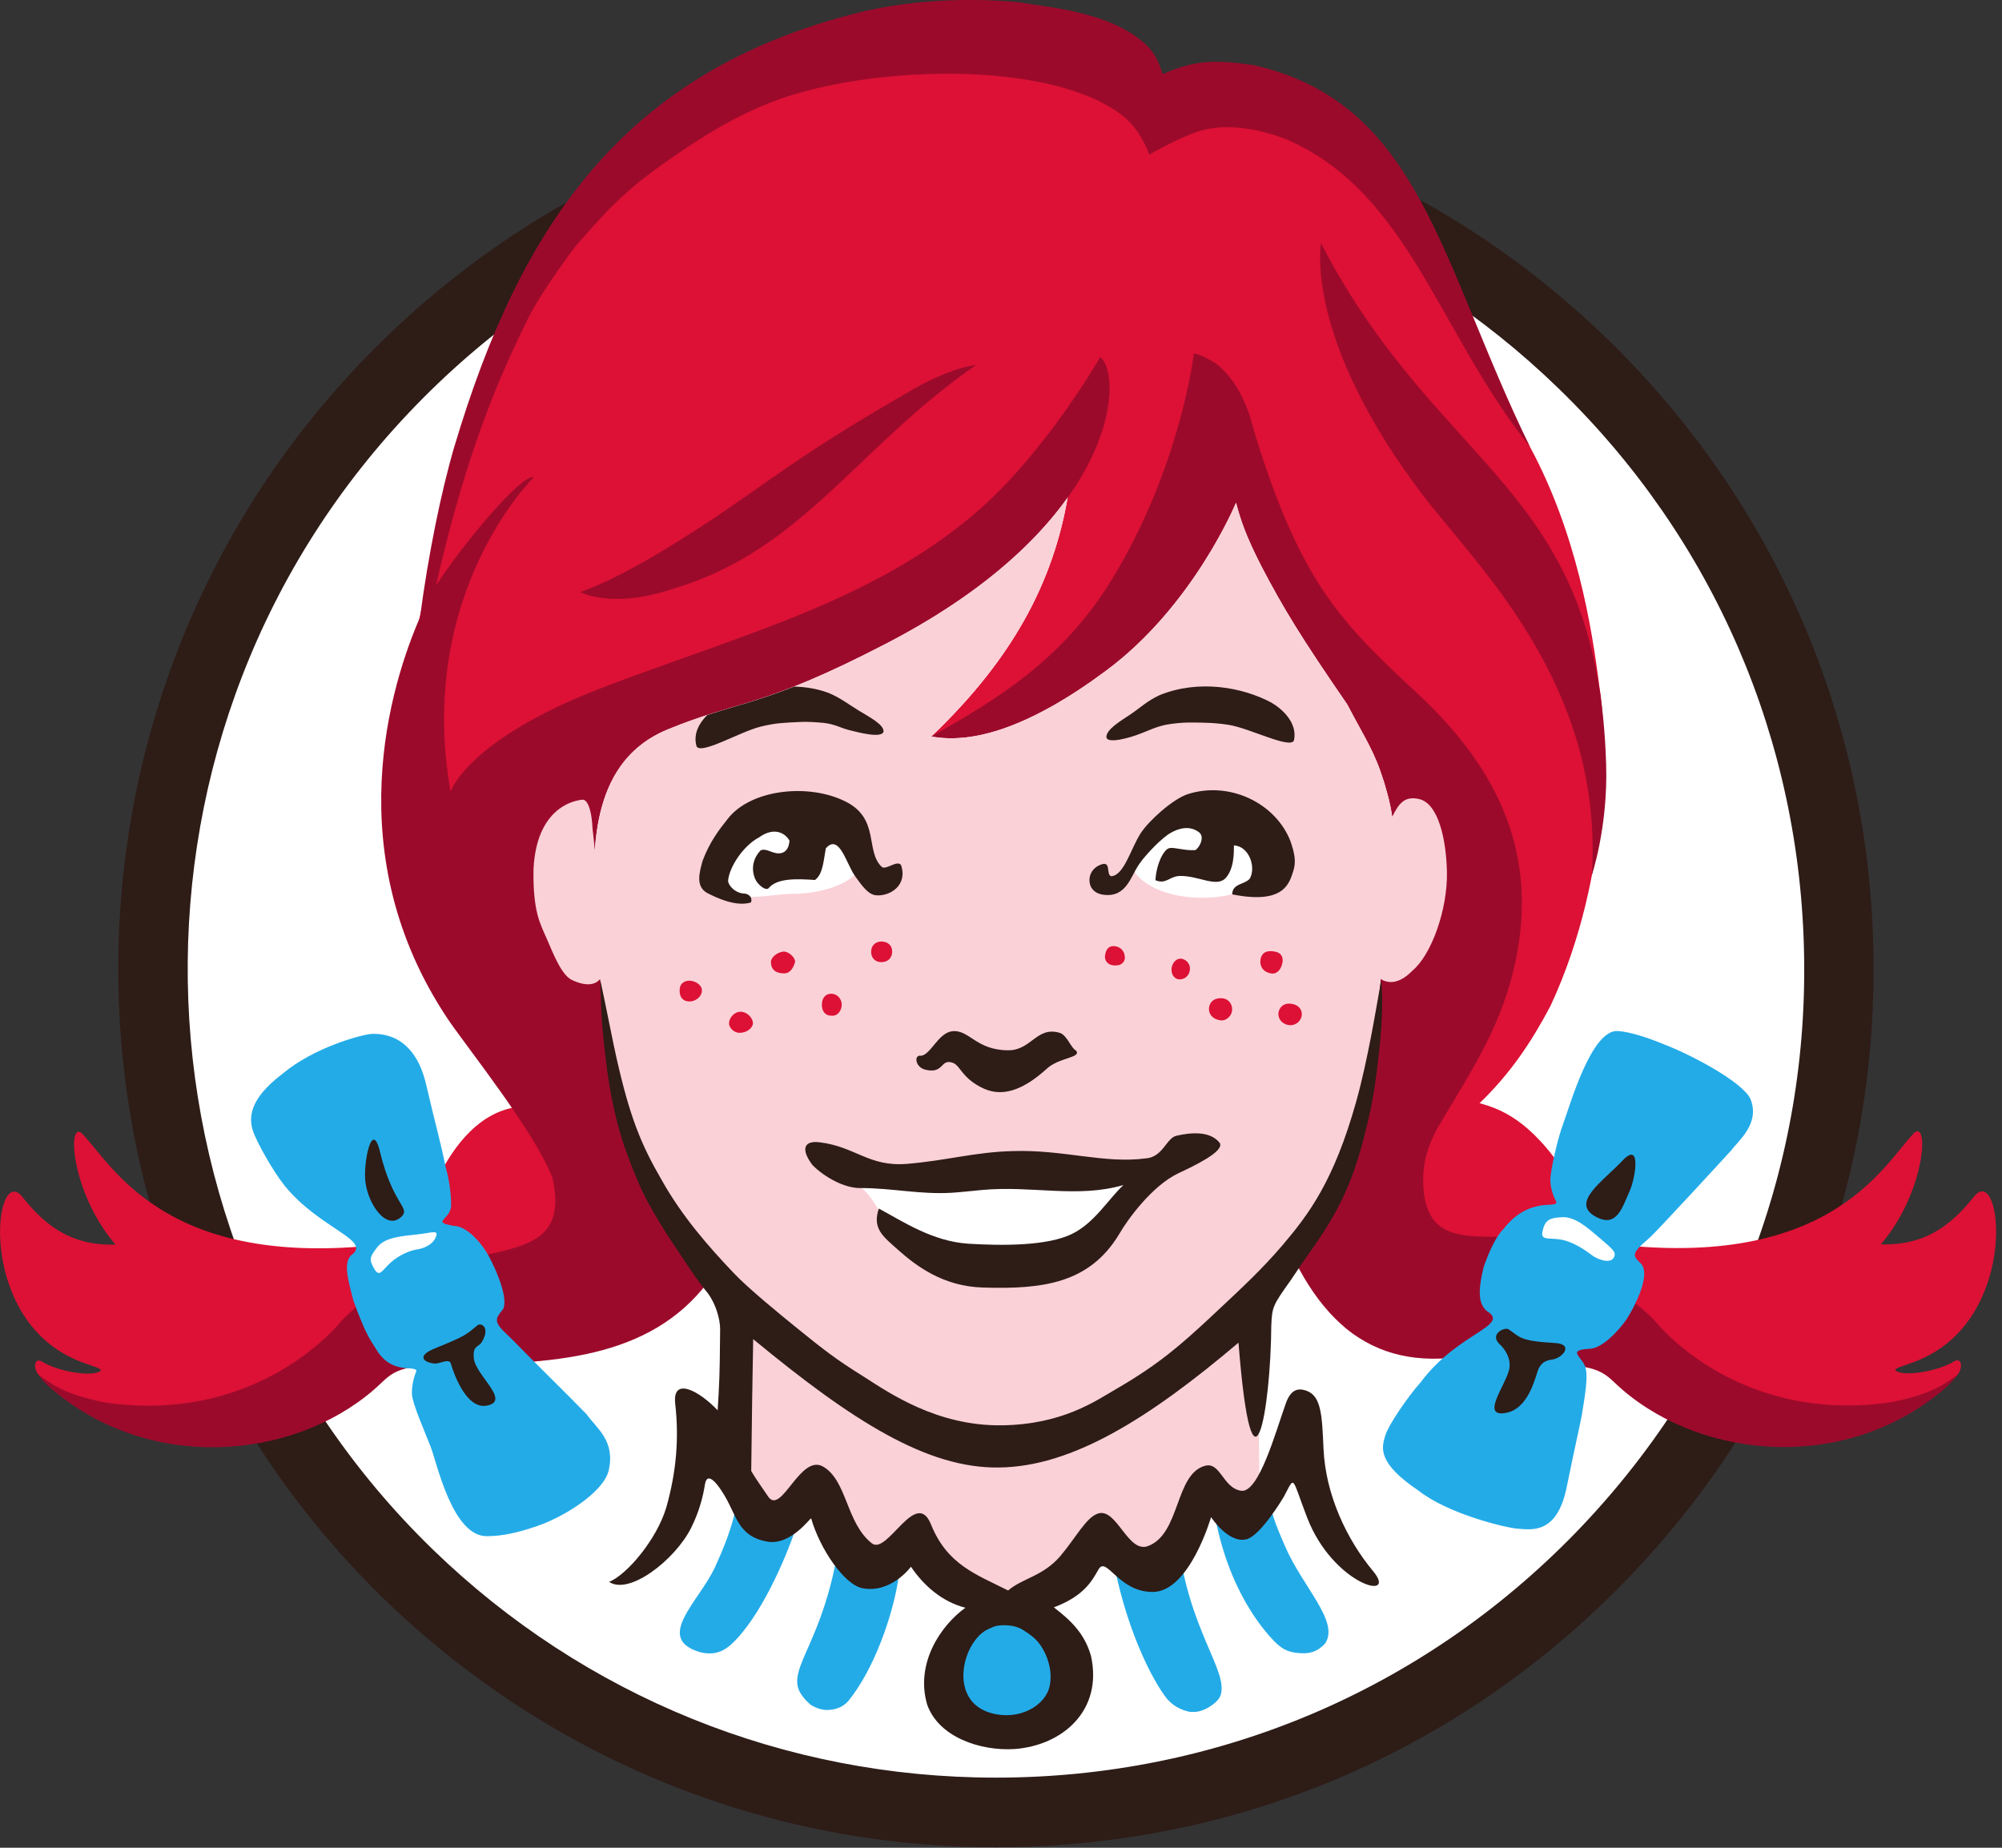 <svg width="325" height="300" viewBox="0 0 325 300" fill="none" xmlns="http://www.w3.org/2000/svg">
<rect x="0" y="0" width="325" height="300" fill="#333333" stroke="none"/>
<g clip-path="url(#clip0_335_2372)">
<path d="M162.276 294.234C86.777 294.234 25.76 233.174 25.76 157.633C25.76 82.114 86.777 21.054 162.276 21.054C237.774 21.054 298.813 82.114 298.813 157.633C298.813 233.174 237.774 294.234 162.276 294.234Z" fill="white"/>
<path fill-rule="evenodd" clip-rule="evenodd" d="M161.661 299.916C124.431 299.916 89.173 285.605 62.417 259.675C6 204.912 4.643 114.446 59.364 58.05C86.459 30.128 122.756 14.735 161.661 14.735C198.89 14.735 234.127 29.025 260.862 54.976C288.191 81.499 303.583 117.053 304.134 155.131C304.728 193.251 290.459 229.294 263.957 256.58C236.904 284.523 200.565 299.916 161.661 299.916ZM161.661 26.015C125.83 26.015 92.374 40.177 67.463 65.873C17.046 117.859 18.339 201.159 70.261 251.576C94.897 275.47 127.357 288.615 161.661 288.615C197.47 288.615 230.926 274.474 255.859 248.778C280.24 223.59 293.449 190.41 292.876 155.343C292.346 120.255 278.205 87.477 253.018 63.075C228.403 39.159 195.965 26.015 161.661 26.015Z" fill="#2E1C17"/>
<path d="M317.556 223.484C279.414 248.82 261.859 220.94 256.008 220.155C255.817 220.198 255.605 220.24 255.414 220.304C254.163 217.06 253.527 213.583 253.527 209.979C253.527 208.643 253.654 207.371 253.803 206.077C251.556 210.042 250.05 214.304 249.478 218.82C242.524 220.07 234.255 221.152 228.849 220.028C208.093 215.809 216.912 201.837 216.192 199.717C216.192 199.717 223.93 178.558 224.269 169.399C231.245 164.756 233.407 156.572 234.128 146.12C231.647 137.661 232.495 132.742 228.255 129.816C224.969 125.321 223.761 122.311 221.153 117.456C220.517 116.65 219.181 113.194 218.545 112.41C206.693 97.378 215.386 101.427 204.679 84.869C203.725 83.385 200.842 80.989 199.358 80.205C199.442 80.82 196.962 83.067 196.92 83.555C187.867 93.371 181.697 104.756 168.594 114.127C160.898 119.618 151.188 119.576 151.188 119.576C164.99 106.431 171.605 93.371 173.683 78.509C171.435 82.77 162.107 84.148 159.69 88.282C141.414 106.346 108.001 108.318 91.061 124.876C91.506 124.473 92.057 123.943 92.651 123.752C95.789 138.191 92.651 146.523 89.619 156.021C98.227 155.258 97.315 157.696 98.227 165.519C98.524 179.427 105.287 191.533 109.761 198.551C126.319 211.378 89.068 226.24 68.015 220.198C62.227 220.982 44.63 248.841 6.531 223.505C5.195 222.191 5.598 220.304 6.806 221.067C9.329 222.636 14.693 223.59 16.22 222.636C17.047 222.127 13.973 221.682 11.216 220.24C-3.603 212.777 -0.932 189.201 3.478 194.141C6.637 198.106 10.813 202.325 18.743 202.07C11.534 193.653 10.856 181.865 13.294 184.007C18.51 189.371 27.605 207.88 67.591 201.265C67.93 199.632 72.425 180.148 85.167 179.618C81.202 170.883 74.672 164.989 70.623 155.47C68.99 153.646 68.821 150.212 67.273 148.41C58.644 126.805 71.64 87.392 71.259 88.388C71.428 85.463 72.743 75.816 73.718 72.848C85.209 37.166 102.51 17.767 141.329 7.272C150.51 4.791 157.845 6.827 166.135 6.996C170.185 8.311 179.259 10.791 182.291 13.547C182.799 14.48 187.697 18.53 188.227 19.526C193.4 17.3 196.474 16.961 202.368 17.258C231.329 27.116 239.746 56.438 248.354 72.509C255.965 86.629 258.404 101.745 259.633 111.434C260.736 117.689 261.902 141.456 251.683 163.357C248.63 169.123 245.238 174.254 240.192 179.109C243.266 179.979 248.439 181.59 254.503 191.13C256.538 194.184 258.573 196.092 260.587 197.3C259.294 198.593 258.128 199.908 257.026 201.307C296.524 207.689 305.577 189.286 310.75 183.922C313.23 181.823 312.51 193.611 305.344 202.028C313.273 202.282 317.428 198.063 320.609 194.099C324.976 189.18 327.647 212.735 312.828 220.198C310.114 221.639 306.976 222.085 307.824 222.593C309.329 223.547 314.715 222.593 317.238 221.024C318.446 220.282 318.828 222.169 317.556 223.484Z" fill="#DC1135"/>
<path d="M215.11 266.841C214.028 268.007 212.862 268.537 211.103 268.41C209.682 268.304 208.452 268.135 206.841 266.46C205.293 264.848 199.272 258.234 197.11 245.407C196.919 243.562 197.237 242.269 197.873 241.357L204.53 244.071L204.488 240.318C205.251 240.679 205.823 241.145 206.014 241.675C205.972 244.919 207.011 247.378 208.622 251.067C211.505 257.746 217.505 263.279 215.11 266.841Z" fill="#23ABE8"/>
<path d="M145.867 253.144C145.994 254.289 145.994 255.519 145.782 256.706C144.87 262.325 141.945 270.975 137.704 276.19C136.687 277.314 135.415 277.632 134.121 277.632C133.337 277.59 132.531 277.356 131.598 276.784C131.598 276.784 130.326 275.745 129.754 274.537C127.973 270.614 133.655 266.523 136.135 251.088L139.74 255.307L145.867 253.144Z" fill="#23ABE8"/>
<path d="M130.05 244.389C129.923 245.534 129.689 246.572 129.35 247.654C127.484 253.336 123.287 262.834 118.665 267.011C117.668 267.901 116.184 268.855 113.704 268.261C106.05 266.014 113.576 259.993 116.142 254.29C118.474 249.159 118.94 246.996 119.534 244.685C119.873 244.007 120.318 243.435 120.764 242.926L121.463 246.53L127.357 247.929L130.05 244.389Z" fill="#23ABE8"/>
<path d="M191.194 249.858C192.912 264.763 199.527 271.335 198.127 275.3C197.64 276.551 195.795 277.42 195.795 277.42C194.905 277.865 194.226 277.993 193.23 277.95C191.746 277.675 190.431 276.954 189.456 275.83C186.975 272.692 182.523 264.042 180.445 251.809L187.421 255.519L191.194 249.858Z" fill="#23ABE8"/>
<path d="M153.966 272.502C153.881 268.346 158.249 263.894 160.496 263.131C164.546 261.753 167.599 263.894 168.425 264.721C169.867 266.057 173.683 272.142 173.556 273.668C173.429 275.597 166.878 281.237 159.584 279.392C159.584 279.392 154.051 275.873 153.966 272.502Z" fill="#23ABE8"/>
<path fill-rule="evenodd" clip-rule="evenodd" d="M317.769 223.187C317.387 223.802 316.92 224.311 316.03 225.159C300.087 239.11 276.701 237.117 263.344 225.604C261.097 223.675 260.546 222.318 255.966 221.746C254.376 218.057 253.528 214.092 253.528 209.979C253.528 208.643 253.655 207.329 253.804 206.035C252.002 209.258 250.687 212.65 249.924 216.17C249.415 216.212 248.843 217.06 248.291 217.23C229.253 224.608 217.761 219.625 210.214 204.721C210.913 203.767 214.857 198.594 215.387 197.576C216.913 194.269 221.599 184.24 222.85 170.65C225.012 152.565 224.885 148.41 225.564 143.958C226.56 135.329 226.518 133.124 224.673 126.954C223.083 121.866 221.705 120.106 218.716 114.382C211.189 103.42 208.348 98.777 204.723 91.844C202.2 86.883 201.415 84.466 200.652 81.625C200.652 81.625 193.761 98.374 179.535 108.912C167.387 117.943 158.058 120.869 151.189 119.576C161.705 113.64 172.518 107.152 180.489 94.092C191.663 75.816 193.804 57.413 193.804 57.413C193.804 57.413 194.504 57.329 196.751 58.622C198.489 59.576 201.606 62.777 203.175 68.523C203.769 70.686 206.143 78.572 209.026 85.102C214.221 96.89 219.182 102.509 229.74 112.24C240.002 121.738 250.051 135.223 246.235 155.025C244.03 166.516 238.899 173.703 233.217 183.392C231.33 187.124 230.737 189.88 231.182 193.95C232.772 204.53 243.267 198.742 256.454 202.007C255.542 203.237 254.694 204.53 253.931 205.802C258.85 207.329 263.981 209.703 268.56 214.346C268.56 214.346 281.493 231.138 306.574 227.724C310.878 226.961 314.716 225.731 317.769 223.187ZM214.454 39.498C233.853 76.94 259.38 78.7 260.737 124.113C261.055 134.29 258.405 142.113 258.405 142.113C260.461 111.286 239.62 91.717 231.097 80.544C211.549 54.89 214.454 39.498 214.454 39.498ZM248.355 72.509C233.408 53.809 228.807 31.463 209.026 22.707C205.401 21.244 199.677 19.823 194.822 21.244C191.387 22.304 186.574 25.102 186.574 25.102C186.574 25.102 185.323 21.413 182.652 19.124C172.666 10.707 147.564 10.346 130.772 14.799C123.076 16.813 116.864 20.375 111.224 24.148C102.235 30.148 99.627 32.926 93.67 39.689C90.829 43.336 87.606 48.191 86.207 50.756C80.885 61.272 75.542 74.014 70.793 95.046C75.076 88.389 84.723 76.855 86.652 77.491C86.652 77.491 67.465 96.212 73.147 128.523C73.147 128.523 75.882 119.915 98.397 111.413C120.786 102.912 141.988 97.484 158.652 83.025C169.825 73.336 178.602 57.986 178.602 57.986C182.482 60.975 181.571 84.954 143.896 104.481C123.521 115.06 120.32 113.534 108.341 118.452C96.426 123.392 95.917 136.622 96.638 148.134C96.32 157.145 98.186 159.456 99.627 177.413C101.917 182.226 102.807 185.958 102.807 188.841C105.521 194.544 108.744 197.788 115.783 206.968C106.687 220.24 91.062 221.47 73.719 221.512C63.691 221.512 63.606 223.124 60.68 225.647C47.387 237.138 23.959 239.152 8.037 225.201C7.125 224.353 6.68 223.844 6.277 223.23C9.373 225.753 13.21 227.004 17.451 227.767C42.553 231.18 55.486 214.389 55.486 214.389C71.217 198.424 93.585 209.046 89.705 191.3C86.906 183.922 76.115 170.438 72.829 165.647C54.68 138.7 63.521 110.926 68.186 100.219C69.479 90.318 71.599 79.823 73.761 72.509C84.489 36.488 101.323 11.682 139.019 2.141C148.92 -0.382 159.33 -0.233 165.267 0.36C170.313 1.208 180.638 1.908 186.341 7.548C187.253 8.459 188.143 9.922 188.737 12.042C193.952 9.753 197.111 9.668 203.45 10.558C230.567 16.686 233.62 42.297 248.355 72.509ZM94.2 96.127C101.408 93.604 111.373 87.265 119.111 81.943C126.807 76.664 132.002 72.509 148.475 63.074C151.189 61.505 155.217 59.682 158.44 59.258C138.935 72.848 130.242 89.322 109.443 95.534C99.352 98.989 94.2 96.127 94.2 96.127Z" fill="#9C0A2B"/>
<path d="M234.891 141.583C235.018 147.647 232.368 155.046 229.294 157.59C226.792 160.177 224.926 159.456 224.121 158.947C223.803 162.021 223.4 165.837 222.848 170.65C222.764 171.498 222.679 172.325 222.552 173.131C222.509 173.385 222.488 173.618 222.446 173.852C222.361 174.424 222.318 174.975 222.191 175.548C222.149 175.823 222.106 176.056 222.064 176.353C222 176.862 221.916 177.329 221.788 177.859C221.746 178.113 221.704 178.389 221.64 178.664C221.555 179.11 221.47 179.576 221.364 180.064C221.322 180.297 221.237 180.551 221.195 180.827C221.068 181.272 221.004 181.76 220.877 182.184C220.792 182.438 220.75 182.629 220.686 182.862C220.601 183.307 220.474 183.753 220.368 184.198C220.283 184.389 220.241 184.643 220.156 184.834C220.029 185.279 219.923 185.682 219.795 186.085C219.753 186.318 219.668 186.53 219.583 186.721C219.477 187.124 219.35 187.526 219.223 187.887C219.181 188.078 219.117 188.29 219.032 188.481C218.905 188.841 218.799 189.201 218.672 189.562C218.587 189.774 218.545 189.922 218.481 190.134C218.354 190.452 218.227 190.77 218.121 191.088C218.036 191.3 217.993 191.449 217.909 191.661C217.803 191.936 217.675 192.212 217.591 192.488C217.506 192.7 217.421 192.89 217.357 193.06C217.272 193.293 217.145 193.526 217.06 193.781C216.976 193.972 216.912 194.141 216.827 194.332C216.742 194.544 216.658 194.735 216.594 194.947C216.509 195.138 216.424 195.329 216.34 195.498C216.276 195.625 216.234 195.774 216.149 195.901C216.064 196.134 215.958 196.346 215.873 196.537C215.831 196.622 215.831 196.707 215.788 196.749C215.661 196.982 215.598 197.216 215.47 197.428C212.947 201.159 209.619 204.678 206.735 208.007C205.887 209.003 204.976 210.021 204 211.018L204.53 244.113L197.025 241.039L187.421 255.519L177.329 250.134L174.848 254.332L168.7 258.912L163.866 260.841C163.866 260.841 153.435 256.198 151.76 254.693C150.043 253.23 148.029 252.382 148.029 252.382L139.739 255.307L130.198 244.24L127.357 247.929L121.463 246.53L120.509 241.76L121.4 212.544C119.937 211.293 118.347 209.894 116.778 208.155C116.375 207.837 116.015 207.477 115.633 207.159C115.654 207.095 115.739 207.053 115.781 206.968C115.251 206.29 114.785 205.675 114.297 205.081C114.128 204.89 113.979 204.636 113.81 204.488C113.576 202.516 112.283 200.502 109.76 198.551C109.06 197.385 108.212 196.071 107.407 194.629C107.046 193.866 106.728 193.081 106.41 192.339C102.552 186.615 100.347 177.498 97.951 162.424C97.866 161.915 97.824 161.385 97.739 160.919C97.675 160.558 97.633 160.219 97.591 159.901C97.506 159.583 97.463 159.265 97.421 158.947C96.954 159.541 95.704 160.473 92.82 159.095C91.145 158.269 89.852 154.94 88.707 152.29C87.689 149.958 86.502 148.007 86.608 141.138C87.138 129.965 94.665 129.837 94.665 129.837C94.665 129.837 95.958 129.774 96.191 134.523C96.318 135.498 96.424 136.685 96.552 138.021C97.145 129.689 99.88 121.95 108.34 118.452C120.318 113.534 123.52 115.06 143.894 104.481C158.82 96.742 167.937 88.325 173.322 80.777C170.905 94.686 164.269 107.109 151.188 119.576C158.099 120.869 167.386 117.943 179.534 108.912C193.76 98.417 200.651 81.625 200.651 81.625C201.414 84.466 202.198 86.883 204.721 91.844C208.304 98.777 211.188 103.463 218.714 114.382C221.704 120.106 223.082 121.866 224.672 126.954C225.371 129.201 225.774 130.919 226.007 132.615C227.089 130.41 228.043 129.201 230.375 129.731C233.492 130.452 234.785 136.261 234.891 141.583Z" fill="#FAD1D7"/>
<path d="M73.719 199.039C75.584 199.081 77.683 201.265 78.913 203.194C79.676 204.36 82.687 210.36 81.69 212.502C80.842 213.731 79.846 214.261 81.775 216.148C82.454 216.827 83.005 217.314 83.45 217.781C85.401 219.837 92.185 226.473 95.259 229.654C96.871 231.943 99.945 233.936 98.8 238.791C97.994 242.205 91.507 246.488 86.334 248.056C84.129 248.777 81.606 249.413 79.083 249.413C73.464 249.519 70.941 237.562 69.902 234.869C68.991 232.537 66.934 227.852 66.871 226.367C66.828 225.201 67.104 223.802 67.549 222.721C67.825 222.17 66.701 222.191 65.768 222.127C62.143 221.746 61.252 219.223 60.341 217.908C59.365 216.382 58.411 214.028 57.415 211.293C56.206 206.926 55.91 204.996 56.97 203.83C60.531 201.35 51.966 199.59 46.22 192.53C44.185 189.965 41.577 185.237 41.047 183.562C40.39 181.442 40.454 178.431 45.86 174.339C51.033 169.993 58.729 168 60.213 167.873C62.143 167.767 67.316 168.042 69.182 176.099C70.751 182.862 71.556 185.512 72.319 189.371C73.061 192.021 73.231 194.226 73.231 195.731C73.189 198.064 69.796 198.382 73.719 199.039Z" fill="#23ABE8"/>
<path d="M70.539 218.947C75.754 216.827 75.585 216.742 77.514 215.173C78.108 214.707 79.634 215.491 78.235 217.866C77.641 218.82 76.729 218.375 76.92 220.516C77.153 223.272 82.963 227.406 79.083 228.212C75.521 228.933 73.464 222.361 73.189 221.385C72.913 220.474 71.344 221.47 70.539 221.385C68.864 221.237 67.507 220.198 70.539 218.947Z" fill="#2E1C17"/>
<path d="M61.697 187.039C63.775 195.647 66.701 196.071 65.174 197.534C62.779 199.866 59.81 195.647 59.323 191.936C58.92 189.053 60.361 181.442 61.697 187.039Z" fill="#2E1C17"/>
<path d="M70.814 200.671C70.39 202.028 68.863 202.706 67.591 202.876C66.468 203.067 64.772 203.766 63.415 204.996C62.015 206.247 61.613 207.519 60.722 205.95C59.853 204.445 60.044 204.042 61.294 202.431C62.545 200.862 65.386 200.671 67.74 200.417C69.987 200.183 71.153 199.632 70.814 200.671Z" fill="white"/>
<path d="M257.449 222.361C257.746 223.442 257.385 226.283 256.771 229.866C256.177 232.813 255.689 234.827 254.332 241.463C252.721 249.414 248.311 248.29 246.234 248.184C244.601 248.057 235.188 245.894 230.248 241.993C223.675 237.562 224.226 235.145 224.884 233.067C225.371 231.414 228.446 226.876 230.65 224.396C236.735 216.255 245.364 215.258 241.315 212.82C240.149 211.739 239.788 209.979 240.87 205.675C241.781 202.982 243.075 200.459 244.029 199.59C244.792 198.657 246.764 196.028 250.728 195.647C251.725 195.583 252.933 195.626 252.615 195.053C252.043 194.014 251.682 192.657 251.682 191.534C251.682 190.05 252.891 184.749 253.76 182.459C254.778 179.83 258.34 166.876 262.749 167.406C264.721 167.555 267.52 168.488 270.043 169.527C274.537 171.223 283.018 175.739 284.184 178.474C285.753 182.438 282.17 185.237 281.089 186.721C279.053 188.968 270.361 198.382 268.347 200.417C267.88 200.905 267.308 201.392 266.587 202.028C264.912 203.64 265.188 204 266.311 205.081C268.304 207.011 264.827 213.011 264.064 214.177C262.792 216.064 260.014 218.989 258.021 218.989C253.972 219.223 257.258 220.431 257.449 222.361Z" fill="#23ABE8"/>
<path d="M251.894 220.749C250.962 220.876 250.283 221.237 249.817 222.127C249.329 222.996 248.354 228.933 244.198 229.442C240.509 229.929 244.283 225.053 244.962 222.488C245.47 220.516 244.114 218.862 243.52 218.311C241.675 216.657 244.198 215.428 244.877 215.809C246.849 217.145 246.637 217.717 252.531 218.057C255.541 218.269 253.654 220.558 251.894 220.749Z" fill="#2E1C17"/>
<path d="M264.552 193.378C263.386 195.943 262.517 199.399 259.103 197.576C254.82 195.286 260.184 191.851 263.428 188.395C266.524 185.152 265.464 191.385 264.552 193.378Z" fill="#2E1C17"/>
<path d="M261.944 204.233C261.392 205.208 259.294 204.53 258.212 203.639C257.216 202.876 255.138 201.477 253.166 201.222C251.237 200.947 250.007 201.434 250.453 199.759C250.834 198.021 251.64 197.703 253.718 197.618C255.816 197.575 257.852 199.441 259.866 201.159C261.753 202.791 262.516 203.321 261.944 204.233Z" fill="white"/>
<path d="M143.937 199.145C143.937 199.145 141.011 191.979 138.064 192.17C143.301 192.128 150.192 193.209 155.365 192.806C156.213 192.764 157.845 192.128 158.693 192.064C166.792 191.216 176.354 193.527 183.817 191.301C181.252 193.739 179.683 199.548 175.994 201.393C172.072 203.343 162.934 203.958 157.252 203.598C151.527 203.28 147.966 201.265 143.937 199.145Z" fill="white"/>
<path d="M110.332 160.749C110.332 159.859 110.905 159.223 111.922 159.223C112.77 159.223 113.937 159.859 113.937 160.749C113.979 161.915 112.77 162.636 111.901 162.594C110.862 162.594 110.29 161.873 110.332 160.749Z" fill="#DC1135"/>
<path d="M118.348 166.156C118.348 165.244 119.217 164.269 120.192 164.269C121.189 164.227 122.228 165.202 122.228 166.156C122.185 166.961 121.146 167.682 120.15 167.682C119.259 167.767 118.348 166.919 118.348 166.156Z" fill="#DC1135"/>
<path d="M125.152 156.149C125.152 155.428 126.276 154.495 127.315 154.495C128.015 154.538 129.075 155.386 129.075 156.17C128.693 157.506 128.057 158.036 127.315 158.036C125.958 158.036 125.152 157.463 125.152 156.149Z" fill="#DC1135"/>
<path d="M133.422 163.166C133.422 162.191 133.846 161.343 135.012 161.343C135.945 161.385 136.644 162.191 136.644 163.124C136.644 164.078 135.945 165.032 134.97 164.905C133.846 164.905 133.422 164.035 133.422 163.166Z" fill="#DC1135"/>
<path d="M141.414 154.537C141.414 153.604 142.029 152.862 143.11 152.862C144.234 152.905 144.87 153.604 144.827 154.537C144.827 155.47 144.191 156.212 143.068 156.212C141.986 156.212 141.414 155.428 141.414 154.537Z" fill="#DC1135"/>
<path d="M179.408 155.025C179.577 154.007 180.086 153.456 181.168 153.647C182.1 153.859 182.652 154.601 182.609 155.661C182.418 156.573 181.57 156.891 180.531 156.7C179.577 156.488 179.259 155.703 179.408 155.025Z" fill="#DC1135"/>
<path d="M190.219 157.018C190.389 156.212 191.067 155.534 191.831 155.661C192.785 155.852 193.315 156.742 193.145 157.59C192.997 158.502 192.191 159.138 191.237 158.99C190.431 158.778 190.05 157.951 190.219 157.018Z" fill="#DC1135"/>
<path d="M204.637 155.703C204.849 154.686 205.613 154.241 206.927 154.495C207.945 154.643 208.39 155.385 208.178 156.34C207.966 157.378 207.33 158.226 206.291 158.036C204.934 157.781 204.447 156.742 204.637 155.703Z" fill="#DC1135"/>
<path d="M196.284 163.526C196.475 162.424 197.429 161.915 198.638 162.106C199.592 162.297 200.164 163.229 199.994 164.226C199.804 165.116 198.913 165.837 198.044 165.646C196.708 165.434 196.115 164.438 196.284 163.526Z" fill="#DC1135"/>
<path d="M207.563 164.311C207.818 163.23 208.708 162.785 209.768 162.997C210.786 163.166 211.507 163.951 211.295 164.99C211.104 165.965 210.107 166.601 209.175 166.431C208.051 166.241 207.372 165.308 207.563 164.311Z" fill="#DC1135"/>
<path d="M139.337 139.145C141.012 142.473 134.418 145.166 128.567 145.124C126.828 145.081 121.952 145.95 120.51 145.526C120.425 145.081 117.457 143.83 117.457 142.643C119.111 138.53 123.075 134.417 128.397 132.933C133.74 131.406 139.337 139.145 139.337 139.145Z" fill="white"/>
<path d="M199.993 145.208C198.53 145.568 196.919 145.759 195.223 145.759C189.986 145.802 185.534 143.915 183.986 141.265C184.135 140.947 183.902 139.632 184.05 139.293C187.379 134.205 190.495 132.614 194.672 132.212C198.849 131.766 205.379 140.586 203.894 142.961C202.432 145.314 200.078 143.554 199.993 145.208Z" fill="white"/>
<path fill-rule="evenodd" clip-rule="evenodd" d="M137.853 118.537C136.411 118.176 135.584 117.583 133.74 117.371C132.574 117.265 130.92 117.138 129.839 117.222C127.273 117.35 126.001 117.35 123.436 117.986C120.023 118.855 113.705 122.629 113.069 121.145C112.496 119.13 113.535 117.371 114.807 116.099C119.344 114.615 123.118 113.767 128.927 111.477C130.772 111.519 132.616 111.816 134.376 112.452C136.263 113.194 137.662 114.297 139.422 115.378C140.821 116.247 143.577 117.625 143.429 118.812C143.069 119.873 139.591 118.982 137.853 118.537ZM122.27 217.42C122.143 223.844 122.058 230.183 121.952 238.834C122.63 240 123.563 241.314 124.751 243.053C126.871 245.957 129.924 236.014 133.613 238.113C137.535 240.36 137.344 247.293 141.542 250.579C144.065 252.53 148.708 241.441 151.146 247.526C153.796 254.099 158.524 255.625 163.655 258.233C165.987 256.219 169.316 255.943 172.157 252.615C174.765 249.498 176.355 246.318 178.284 245.724C181.295 244.812 183.097 252.212 186.341 251.024C191.641 249.095 190.708 239.3 195.627 237.986C198.129 237.307 198.531 241.59 201.457 242.035C204.362 242.523 207.16 232.219 208.708 227.936C209.45 225.795 210.531 225.201 212.185 225.837C214.496 226.728 214.623 229.865 214.857 235.229C215.196 242.756 218.673 250.007 222.892 255.074C227.09 260.12 216.383 257.3 212.185 246.36C209.577 239.597 210.298 239.512 208.39 243.053C208.39 243.053 204.722 249.244 202.411 249.901C199.443 250.706 196.602 246.318 196.602 246.318C196.602 246.318 193.104 258.466 187.146 258.466C181.528 258.509 179.641 252.53 178.326 254.82C177.33 256.537 176.079 259.102 171.076 260.968C173.768 263.046 176.079 265.166 177.118 268.897C179.047 277.781 172.432 283.399 164.715 283.971C159.097 284.332 152.334 282 150.51 276.742C148.56 270.042 152.715 263.915 156.722 261.032C153.012 260.077 150.044 257.555 147.881 254.374C147.881 254.374 144.722 258.721 140.058 257.873C137.09 257.342 133.125 251.533 131.683 246.53C131.641 246.275 128.44 250.94 124.623 250.304C119.577 249.456 119.62 245.767 117.182 242.12C116.673 241.314 114.849 238.664 114.447 240.954C114.171 242.756 113.577 245.321 112.178 248.099C109.57 253.272 102.15 259.039 98.885 256.834C101.789 255.668 106.644 249.901 108.171 244.728C109.804 238.94 110.249 233.533 109.613 227.894C109.125 223.399 113.577 225.88 116.503 228.975L116.673 226.07C116.864 222.848 116.864 219.222 116.906 215.788C116.906 214.261 116.228 211.42 114.425 209.364C112.623 207.159 109.761 202.6 108.171 200.268C108.171 200.268 106.284 197.258 105.076 195.01C104.016 192.975 102.955 190.6 101.471 186.445C100.263 182.989 98.948 177.816 98.27 171.371C97.464 164.756 97.634 163.229 97.422 158.989C98.312 163.039 99.584 169.632 100.072 171.731C102.235 181.314 104.037 185.767 107.408 191.576C110.779 197.576 115.061 202.431 119.111 206.692C121.464 209.173 126.404 213.222 129.521 215.745C133.697 219.116 135.542 220.6 140.27 223.547C144.425 226.198 152.122 231.54 162.616 231.413C172.517 231.286 177.924 227.406 181.125 225.562C188.058 221.555 191.662 218.374 196.475 213.901C202.008 208.728 204.807 206.12 208.178 202.198C212.503 197.109 216.553 191.703 220.157 178.876C222.107 171.858 223.401 163.675 224.228 159.095C224.312 160.706 224.609 162.551 224.079 168.89C223.591 173.448 223.125 177.668 222.107 181.865C220.687 187.95 219.351 192.063 216.955 196.516C214.411 201.116 213.754 201.519 209.577 207.795C206.609 211.971 206.503 212.141 206.376 215.3C206.291 228.53 203.323 246.678 201.054 217.993C186.51 230.332 174.001 238.155 162.15 238.261C150.489 238.431 138.341 230.692 122.27 217.42ZM183.415 116.056C185.408 114.699 186.15 113.851 188.27 112.855C194.588 110.289 201.648 111.562 206.334 114.042C208.178 115.102 210.659 117.371 210.065 120.191C209.535 121.696 202.963 118.261 199.485 117.689C197.281 117.35 195.627 117.307 193.061 117.307C191.959 117.307 190.348 117.456 189.182 117.689C187.528 118.049 186.468 118.622 185.132 119.109C183.457 119.788 179.853 120.784 179.62 119.745C179.45 118.494 182.016 116.989 183.415 116.056ZM174.68 170.565C175.634 171.774 171.881 171.646 169.867 173.576C166.708 176.417 163.21 178.346 159.69 176.735C156.171 175.123 155.917 173.003 154.687 172.558C152.609 171.816 153.288 174.445 150.171 173.66C148.56 173.258 148.305 171.18 149.556 171.413C151.125 171.18 152.334 167.682 154.602 167.427C157.379 167.152 158.44 170.523 163.697 170.523C167.429 170.523 168.298 166.6 172.008 167.682C173.238 168.042 173.832 170.162 174.68 170.565ZM114.065 139.738C115.231 136.643 116.779 134.65 118.22 132.848C121.952 128.162 131.238 127.123 137.259 130.134C142.878 132.933 140.418 138.191 143.153 140.756C143.832 141.307 145.634 139.59 146.27 140.438C147.394 143.745 144.468 145.569 142.178 145.357C140.864 145.208 139.825 143.639 138.849 142.304C137.387 140.311 136.263 135.222 134.058 137.745C133.697 139.653 133.613 141.943 132.298 142.876C129.16 142.643 126.044 142.6 124.751 144.233C124.475 144.509 123.669 144.191 122.991 143.342C122.27 142.516 121.549 140.077 123.478 138.063C124.475 137.618 125.493 138.784 126.828 138.509C127.719 138.297 128.079 137.512 128.164 136.494C127.443 135.18 125.599 134.247 123.245 135.943C120.595 137.342 118.39 140.82 118.199 142.961C118.157 143.639 119.259 145.039 120.871 145.081C121.401 145.123 122.228 145.569 121.91 146.523C119.429 147.286 116.228 145.717 114.743 144.954C112.941 143.873 113.493 141.774 114.065 139.738ZM209.493 136.579C210.213 138.699 210.425 139.95 209.938 141.456C209.302 143.385 208.496 146.904 200.037 145.208C200.037 143.427 202.051 143.639 202.878 142.664C203.938 140.862 202.814 137.385 200.312 137.258C200.312 138.424 200.355 141.138 198.892 142.643C197.387 144.063 194.546 142.198 191.641 142.219C189.818 142.219 189.394 143.639 187.57 142.918C187.74 140.099 188.991 137.873 189.818 137.703C190.623 137.512 192.277 138.148 194.037 138.021C194.715 137.661 195.584 135.943 194.715 135.18C193.146 133.929 191.302 134.501 190.051 135.222C188.715 135.964 186.171 138.53 184.984 140.226C183.542 142.219 182.927 145.759 179.132 145.272C177.966 145.123 177.245 144.509 176.97 143.66C176.524 142.028 177.521 140.629 179.09 140.268C180.319 140.099 179.577 141.943 180.362 142.261C182.482 142.198 183.584 137.703 185.217 135.222C186.553 133.208 190.348 129.774 192.786 128.947C199.528 126.763 207.054 130.325 209.493 136.579ZM139.655 192.89C137.09 192.933 133.804 191.088 131.917 189.18C129.966 186.636 130.454 185.109 133.104 185.47C138.849 186.169 141.012 189.456 147.203 188.968C153.606 188.438 158.334 187.039 164.355 186.89C172.644 186.615 179.217 188.968 185.98 188.077C188.821 187.887 189.351 184.706 191.026 184.388C193.273 183.88 196.432 183.562 198.001 185.554C198.892 186.933 193.591 189.413 191.281 190.494C187.104 192.487 183.139 197.83 181.655 200.417C176.842 208.367 169.273 209.342 159.669 209.046C153.054 208.897 148.623 205.441 145.782 202.918C143.302 200.713 141.584 199.463 142.666 196.219C146.673 198.381 151.358 201.519 157.125 201.922C162.828 202.282 170.037 202.282 174.001 200.353C177.69 198.551 179.811 194.82 182.376 192.403C174.871 194.586 167.471 192.445 159.372 193.208C158.524 193.293 155.365 193.611 154.56 193.653C149.365 193.971 144.913 192.89 139.655 192.89ZM161.09 278.183C165.542 279.35 169.719 276.911 170.397 273.752C170.864 271.463 170.185 269.364 169.401 267.922C168.659 266.565 167.874 265.781 166.263 264.763C164.63 263.597 162.15 263.809 161.387 264.085L160.644 264.403C156.256 266.141 153.648 276.318 161.09 278.183Z" fill="#2E1C17"/>
</g>
<defs>
<clipPath id="clip0_335_2372">
<rect width="324.17" height="300" fill="white"/>
</clipPath>
</defs>
</svg>
